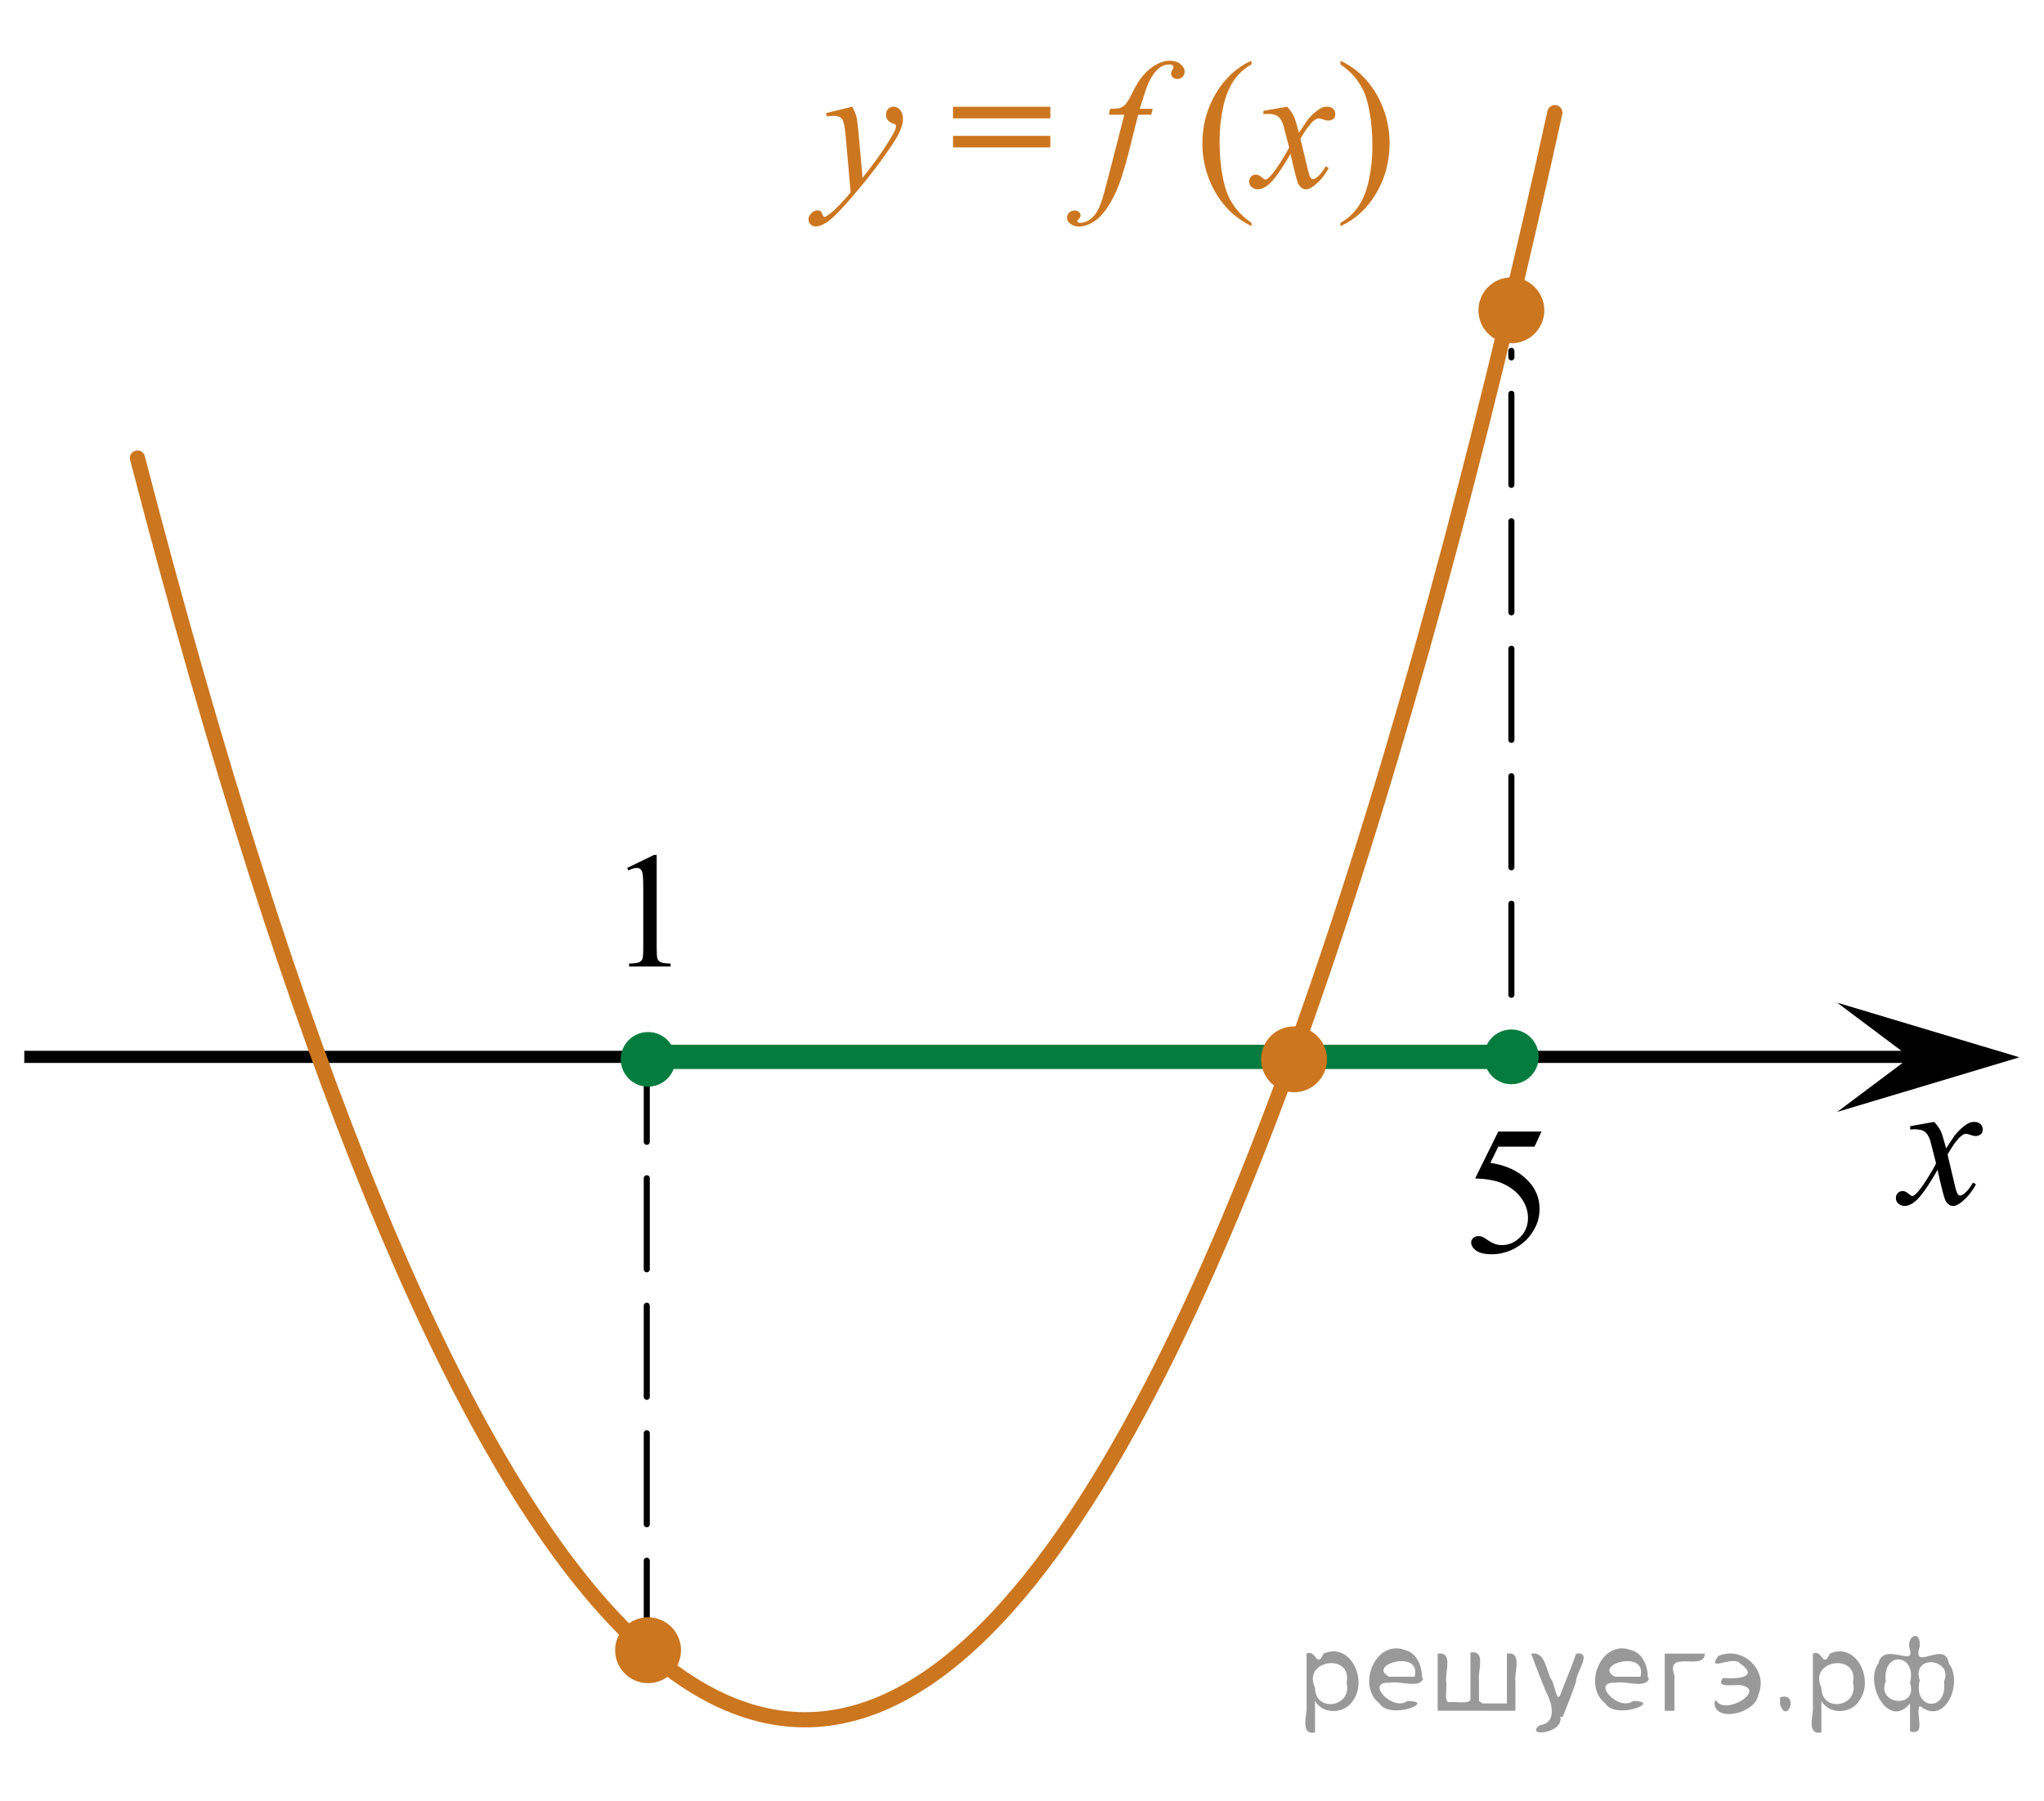 <?xml version="1.0" encoding="utf-8"?>
<!-- Generator: Adobe Illustrator 16.0.0, SVG Export Plug-In . SVG Version: 6.00 Build 0)  -->
<!DOCTYPE svg PUBLIC "-//W3C//DTD SVG 1.1//EN" "http://www.w3.org/Graphics/SVG/1.1/DTD/svg11.dtd">
<svg version="1.1" id="Слой_1" xmlns="http://www.w3.org/2000/svg" xmlns:xlink="http://www.w3.org/1999/xlink" x="0px" y="0px"
	 width="168.334px" height="148.333px" viewBox="0 0 168.334 148.333" enable-background="new 0 0 168.334 148.333"
	 xml:space="preserve">
<line fill="none" stroke="#000000" stroke-width="0.5" stroke-linecap="round" stroke-linejoin="round" stroke-miterlimit="10" stroke-dasharray="7.5,3" x1="53.265" y1="136.043" x2="53.265" y2="88.383"/>
<line fill="none" stroke="#000000" stroke-miterlimit="10" x1="2" y1="87.047" x2="157.651" y2="87.047"/>
<circle cx="107.205" cy="87.083" r="1.701"/>
<circle fill="#057C3F" cx="53.372" cy="87.25" r="2.25"/>
<circle cx="53.205" cy="135.917" r="1.701"/>
<path fill="none" stroke="#CC761F" stroke-width="1.25" stroke-linecap="round" stroke-linejoin="round" stroke-miterlimit="10" d="
	M128.052,9.277C108.28,98.961,64.048,240.874,11.32,37.726"/>
<circle fill="#CC761F" stroke="#CC761F" stroke-width="0.75" stroke-miterlimit="10" cx="53.372" cy="135.917" r="2.338"/>
<polygon points="157.304,87.083 151.302,82.583 166.31,87.083 151.302,91.583 "/>
<g>
	<g>
		<g>
			<g>
				<g>
					<g>
						<g>
							<g>
								<g>
									<g>
										<g>
											<g>
												<g>
													<g>
														<g>
															<g>
																<g>
																	<g>
																		<g>
																			<g>
																				<g>
																					<g>
																						<g>
																							<g>
																								<defs>
																									<rect id="SVGID_1_" x="153.448" y="89.436" width="12.354" height="13.867"/>
																								</defs>
																								<clipPath id="SVGID_2_">
																									<use xlink:href="#SVGID_1_"  overflow="visible"/>
																								</clipPath>
																								<g clip-path="url(#SVGID_2_)">
																									<g enable-background="new    ">
																										<path d="M159.291,92.403c0.241,0.258,0.423,0.518,0.546,0.773c0.089,0.18,0.232,0.648,0.436,1.408
																											l0.649-0.982c0.172-0.238,0.382-0.467,0.627-0.682c0.246-0.217,0.462-0.365,0.649-0.443
																											c0.117-0.051,0.248-0.074,0.391-0.074c0.212,0,0.38,0.057,0.506,0.172
																											c0.125,0.113,0.188,0.252,0.188,0.416c0,0.189-0.036,0.318-0.11,0.389
																											c-0.138,0.123-0.295,0.188-0.473,0.188c-0.104,0-0.215-0.023-0.332-0.068
																											c-0.23-0.078-0.385-0.119-0.465-0.119c-0.117,0-0.258,0.07-0.42,0.209
																											c-0.305,0.258-0.67,0.758-1.092,1.498l0.604,2.563c0.094,0.393,0.173,0.627,0.236,0.705
																											c0.063,0.076,0.127,0.113,0.19,0.113c0.104,0,0.226-0.057,0.362-0.172
																											c0.271-0.227,0.501-0.525,0.693-0.893l0.258,0.133c-0.311,0.586-0.703,1.074-1.182,1.461
																											c-0.271,0.219-0.498,0.328-0.686,0.328c-0.275,0-0.494-0.156-0.656-0.469
																											c-0.104-0.195-0.316-1.029-0.643-2.504c-0.768,1.346-1.383,2.213-1.844,2.6
																											c-0.301,0.248-0.591,0.373-0.871,0.373c-0.196,0-0.377-0.072-0.539-0.217
																											c-0.117-0.109-0.176-0.256-0.176-0.439c0-0.164,0.053-0.301,0.161-0.41
																											c0.108-0.107,0.241-0.164,0.397-0.164c0.158,0,0.324,0.08,0.503,0.24c0.128,0.113,0.226,0.17,0.295,0.17
																											c0.06,0,0.135-0.039,0.229-0.119c0.23-0.188,0.545-0.596,0.943-1.221
																											c0.398-0.627,0.659-1.078,0.781-1.355c-0.305-1.207-0.471-1.846-0.494-1.914
																											c-0.113-0.322-0.26-0.553-0.441-0.686c-0.183-0.135-0.451-0.201-0.806-0.201
																											c-0.112,0-0.243,0.004-0.392,0.016v-0.271L159.291,92.403z"/>
																									</g>
																								</g>
																							</g>
																						</g>
																					</g>
																				</g>
																			</g>
																		</g>
																	</g>
																</g>
															</g>
														</g>
													</g>
												</g>
											</g>
										</g>
									</g>
								</g>
							</g>
						</g>
					</g>
				</g>
			</g>
		</g>
	</g>
</g>
<path d="M126.949,93.198l-0.571,1.244h-2.988l-0.652,1.334c1.296,0.189,2.32,0.672,3.076,1.441c0.65,0.664,0.976,1.445,0.976,2.346
	c0,0.521-0.104,1.006-0.317,1.447c-0.214,0.445-0.48,0.824-0.804,1.137s-0.681,0.563-1.076,0.756c-0.562,0.268-1.138,0.4-1.729,0.4
	c-0.596,0-1.028-0.102-1.301-0.303c-0.27-0.203-0.406-0.426-0.406-0.672c0-0.135,0.058-0.256,0.17-0.361
	c0.111-0.104,0.254-0.156,0.425-0.156c0.127,0,0.237,0.02,0.334,0.059c0.095,0.039,0.257,0.139,0.485,0.301
	c0.367,0.254,0.738,0.381,1.113,0.381c0.571,0,1.072-0.217,1.506-0.648c0.433-0.434,0.647-0.957,0.647-1.578
	c0-0.602-0.192-1.16-0.579-1.682c-0.385-0.52-0.918-0.922-1.596-1.205c-0.533-0.219-1.258-0.346-2.176-0.381l1.904-3.859H126.949
	L126.949,93.198z"/>
<line fill="none" stroke="#000000" stroke-width="0.5" stroke-linecap="round" stroke-linejoin="round" stroke-miterlimit="10" stroke-dasharray="7.5,3" x1="124.47" y1="81.934" x2="124.47" y2="28.897"/>
<path fill="#057C3F" d="M124.47,84.792c1.238,0,2.25,1.012,2.25,2.25c0,1.248-1.012,2.26-2.25,2.26c-1.24,0-2.25-1.012-2.25-2.26
	C122.22,85.803,123.229,84.792,124.47,84.792z"/>
<line fill="none" stroke="#057C3F" stroke-width="2" stroke-miterlimit="10" x1="53.372" y1="87.047" x2="124.47" y2="87.047"/>
<circle fill="#CC761F" stroke="#CC761F" stroke-width="0.75" stroke-miterlimit="10" cx="106.569" cy="87.25" r="2.338"/>
<circle fill="#CC761F" stroke="#CC761F" stroke-width="0.75" stroke-miterlimit="10" cx="124.47" cy="25.559" r="2.338"/>
<g>
	<path fill="#CC761F" d="M70.179,8.787c0.166,0.284,0.281,0.549,0.345,0.795c0.063,0.247,0.127,0.731,0.19,1.454l0.322,3.604
		c0.293-0.352,0.718-0.908,1.274-1.67c0.269-0.371,0.601-0.876,0.996-1.517c0.239-0.39,0.386-0.663,0.439-0.82
		c0.029-0.077,0.044-0.158,0.044-0.241c0-0.054-0.018-0.098-0.051-0.132c-0.035-0.034-0.124-0.074-0.268-0.121
		c-0.145-0.046-0.264-0.132-0.359-0.256c-0.095-0.125-0.143-0.268-0.143-0.429c0-0.2,0.059-0.361,0.176-0.483
		c0.117-0.122,0.264-0.184,0.439-0.184c0.215,0,0.397,0.09,0.549,0.268c0.151,0.179,0.228,0.424,0.228,0.736
		c0,0.386-0.132,0.826-0.396,1.322c-0.264,0.495-0.771,1.256-1.523,2.281c-0.752,1.025-1.662,2.144-2.732,3.354
		c-0.737,0.835-1.284,1.361-1.641,1.578c-0.355,0.218-0.661,0.326-0.915,0.326c-0.151,0-0.284-0.058-0.399-0.172
		c-0.114-0.115-0.172-0.248-0.172-0.399c0-0.19,0.079-0.364,0.238-0.52c0.158-0.157,0.331-0.234,0.516-0.234
		c0.099,0,0.179,0.021,0.242,0.065c0.039,0.024,0.082,0.094,0.128,0.209c0.047,0.114,0.089,0.191,0.128,0.23
		c0.024,0.024,0.054,0.036,0.088,0.036c0.029,0,0.081-0.024,0.154-0.072c0.269-0.167,0.581-0.431,0.938-0.791
		c0.469-0.479,0.815-0.87,1.04-1.172l-0.41-4.645c-0.068-0.766-0.171-1.232-0.308-1.398c-0.137-0.166-0.365-0.247-0.687-0.247
		c-0.103,0-0.286,0.015-0.55,0.044l-0.065-0.271L70.179,8.787z"/>
	<path fill="#CC761F" d="M78.486,8.795h8.013v0.952h-8.013V8.795z M78.486,11.189h8.013v0.953h-8.013V11.189z"/>
	<path fill="#CC761F" d="M94.935,8.963l-0.131,0.484h-1.07l-0.805,3.2c-0.357,1.411-0.716,2.503-1.076,3.274
		c-0.514,1.088-1.064,1.84-1.656,2.256c-0.448,0.316-0.897,0.476-1.348,0.476c-0.293,0-0.541-0.088-0.746-0.264
		c-0.151-0.122-0.229-0.281-0.229-0.476c0-0.157,0.063-0.292,0.188-0.407c0.125-0.114,0.277-0.172,0.457-0.172
		c0.133,0,0.244,0.041,0.334,0.124s0.135,0.179,0.135,0.286c0,0.107-0.051,0.207-0.152,0.3c-0.078,0.068-0.117,0.12-0.117,0.154
		c0,0.044,0.018,0.078,0.053,0.103c0.043,0.034,0.111,0.052,0.205,0.052c0.209,0,0.43-0.066,0.662-0.198
		c0.231-0.132,0.438-0.328,0.618-0.59c0.181-0.261,0.353-0.639,0.513-1.132c0.068-0.205,0.252-0.881,0.551-2.028l1.272-4.958h-1.272
		l0.102-0.484c0.405,0,0.689-0.027,0.85-0.084c0.162-0.056,0.311-0.163,0.443-0.322c0.135-0.158,0.309-0.455,0.523-0.89
		c0.287-0.586,0.563-1.04,0.828-1.362c0.36-0.435,0.74-0.761,1.139-0.978c0.398-0.218,0.773-0.326,1.125-0.326
		c0.37,0,0.668,0.094,0.893,0.282s0.338,0.392,0.338,0.611c0,0.171-0.057,0.314-0.168,0.432c-0.113,0.118-0.259,0.176-0.435,0.176
		c-0.151,0-0.274-0.043-0.369-0.131c-0.096-0.088-0.144-0.193-0.144-0.315c0-0.078,0.031-0.175,0.096-0.289
		c0.063-0.115,0.095-0.191,0.095-0.231c0-0.067-0.021-0.119-0.065-0.153c-0.063-0.049-0.155-0.073-0.277-0.073
		c-0.309,0-0.584,0.098-0.828,0.293c-0.326,0.259-0.619,0.664-0.879,1.216c-0.131,0.288-0.373,1.003-0.725,2.146h1.074V8.963z"/>
	<path fill="#CC761F" d="M103.065,18.353v0.271c-0.736-0.371-1.353-0.806-1.846-1.304c-0.703-0.708-1.244-1.543-1.625-2.505
		c-0.382-0.962-0.572-1.96-0.572-2.995c0-1.514,0.373-2.895,1.121-4.143c0.746-1.247,1.722-2.14,2.922-2.677v0.308
		c-0.601,0.332-1.094,0.786-1.479,1.362c-0.385,0.576-0.674,1.307-0.863,2.19c-0.19,0.883-0.285,1.807-0.285,2.768
		c0,1.046,0.08,1.995,0.24,2.85c0.127,0.674,0.28,1.215,0.463,1.622c0.18,0.408,0.422,0.8,0.729,1.176
		C102.174,17.652,102.573,18.011,103.065,18.353z"/>
	<path fill="#CC761F" d="M106.002,8.787c0.239,0.255,0.42,0.509,0.543,0.762c0.088,0.176,0.231,0.638,0.433,1.385l0.645-0.967
		c0.171-0.234,0.378-0.458,0.623-0.67c0.242-0.213,0.458-0.357,0.645-0.436c0.117-0.049,0.246-0.074,0.389-0.074
		c0.209,0,0.377,0.057,0.502,0.169c0.123,0.112,0.187,0.249,0.187,0.41c0,0.186-0.036,0.313-0.108,0.381
		c-0.139,0.122-0.293,0.183-0.469,0.183c-0.104,0-0.214-0.021-0.33-0.065c-0.229-0.078-0.385-0.117-0.461-0.117
		c-0.117,0-0.258,0.068-0.418,0.205c-0.304,0.254-0.664,0.745-1.084,1.472l0.6,2.52c0.094,0.387,0.172,0.617,0.234,0.692
		c0.063,0.076,0.127,0.114,0.19,0.114c0.103,0,0.222-0.057,0.358-0.169c0.269-0.225,0.498-0.518,0.688-0.879l0.257,0.132
		c-0.308,0.576-0.697,1.055-1.172,1.436c-0.271,0.213-0.498,0.321-0.684,0.321c-0.273,0-0.49-0.154-0.651-0.461
		c-0.103-0.191-0.313-1.012-0.638-2.461c-0.762,1.323-1.372,2.175-1.831,2.556c-0.298,0.244-0.587,0.366-0.863,0.366
		c-0.194,0-0.374-0.071-0.535-0.213c-0.116-0.106-0.176-0.251-0.176-0.432c0-0.161,0.054-0.295,0.161-0.402s0.238-0.162,0.396-0.162
		c0.156,0,0.321,0.079,0.498,0.234c0.127,0.113,0.225,0.169,0.293,0.169c0.059,0,0.133-0.039,0.227-0.117
		c0.229-0.186,0.543-0.586,0.938-1.201c0.396-0.615,0.654-1.06,0.777-1.333c-0.305-1.187-0.469-1.814-0.492-1.883
		c-0.111-0.316-0.259-0.541-0.439-0.674c-0.18-0.131-0.445-0.197-0.797-0.197c-0.113,0-0.242,0.005-0.39,0.015V9.132L106.002,8.787z
		"/>
	<path fill="#CC761F" d="M110.397,5.308V5c0.742,0.366,1.358,0.798,1.853,1.296c0.698,0.714,1.237,1.55,1.619,2.509
		c0.381,0.96,0.571,1.96,0.571,2.999c0,1.515-0.373,2.895-1.117,4.143c-0.744,1.247-1.721,2.14-2.926,2.677v-0.271
		c0.601-0.338,1.095-0.793,1.482-1.366c0.389-0.574,0.676-1.304,0.864-2.19s0.282-1.81,0.282-2.771c0-1.041-0.082-1.99-0.242-2.85
		c-0.122-0.674-0.274-1.213-0.458-1.619c-0.183-0.405-0.425-0.795-0.728-1.172C111.296,6.01,110.896,5.65,110.397,5.308z"/>
</g>
<g>
	<g>
		<defs>
			<rect id="SVGID_3_" x="49.616" y="67.556" width="9.147" height="15.341"/>
		</defs>
		<clipPath id="SVGID_4_">
			<use xlink:href="#SVGID_3_"  overflow="visible"/>
		</clipPath>
		<g clip-path="url(#SVGID_4_)">
		</g>
	</g>
	<g>
		<defs>
			<polygon id="SVGID_5_" points="49.018,82.327 58.613,82.327 58.613,67.367 49.018,67.367 49.018,82.327 			"/>
		</defs>
		<clipPath id="SVGID_6_">
			<use xlink:href="#SVGID_5_"  overflow="visible"/>
		</clipPath>
		<g clip-path="url(#SVGID_6_)">
			<path d="M51.651,71.485l2.209-1.069h0.221v7.604c0,0.505,0.021,0.819,0.063,0.942c0.042,0.124,0.131,0.22,0.265,0.286
				s0.406,0.104,0.816,0.112v0.246h-3.414V79.36c0.429-0.009,0.705-0.045,0.83-0.109c0.125-0.063,0.212-0.15,0.261-0.259
				s0.074-0.433,0.074-0.973v-4.861c0-0.654-0.022-1.075-0.067-1.262c-0.031-0.142-0.088-0.245-0.171-0.312s-0.182-0.1-0.298-0.1
				c-0.165,0-0.395,0.068-0.689,0.206L51.651,71.485z"/>
		</g>
	</g>
</g>
<g style="stroke:none;fill:#000;fill-opacity:0.4" > <path d="m 108.3,140.2 c 0,0.8 0,1.6 0,2.5 -1.3,0.2 -0.6,-1.5 -0.7,-2.3 0,-1.4 0,-2.8 0,-4.2 0.8,-0.4 0.8,1.3 1.4,0.0 2.2,-1.0 3.7,2.2 2.4,3.9 -0.6,1.0 -2.4,1.2 -3.1,0.0 z m 2.6,-1.6 c 0.5,-2.5 -3.7,-1.9 -2.6,0.4 0.0,2.1 3.1,1.6 2.6,-0.4 z" /> <path d="m 117.2,138.3 c -0.4,0.8 -1.9,0.1 -2.8,0.3 -2.0,-0.1 0.3,2.4 1.5,1.5 2.5,0.0 -1.4,1.6 -2.3,0.2 -1.9,-1.5 -0.3,-5.3 2.1,-4.4 0.9,0.2 1.4,1.2 1.4,2.2 z m -0.7,-0.2 c 0.6,-2.3 -4.0,-1.0 -2.1,0.0 0.7,0 1.4,-0.0 2.1,-0.0 z" /> <path d="m 122.1,140.3 c 0.6,0 1.3,0 2.0,0 0,-1.3 0,-2.7 0,-4.1 1.3,-0.2 0.6,1.5 0.7,2.3 0,0.8 0,1.6 0,2.4 -2.1,0 -4.2,0 -6.4,0 0,-1.5 0,-3.1 0,-4.7 1.3,-0.2 0.6,1.5 0.7,2.3 0.1,0.5 -0.2,1.6 0.2,1.7 0.5,-0.1 1.6,0.2 1.8,-0.2 0,-1.3 0,-2.6 0,-3.9 1.3,-0.2 0.6,1.5 0.7,2.3 0,0.5 0,1.1 0,1.7 z" /> <path d="m 128.5,141.4 c 0.3,1.4 -3.0,1.7 -1.7,0.7 1.5,-0.2 1.0,-1.9 0.5,-2.8 -0.4,-1.0 -0.8,-2.0 -1.2,-3.1 1.2,-0.2 1.2,1.4 1.7,2.2 0.2,0.2 0.4,1.9 0.7,1.2 0.4,-1.1 0.9,-2.2 1.3,-3.4 1.4,-0.2 0.0,1.5 -0.0,2.3 -0.3,0.9 -0.7,1.9 -1.1,2.9 z" /> <path d="m 135.8,138.3 c -0.4,0.8 -1.9,0.1 -2.8,0.3 -2.0,-0.1 0.3,2.4 1.5,1.5 2.5,0.0 -1.4,1.6 -2.3,0.2 -1.9,-1.5 -0.3,-5.3 2.1,-4.4 0.9,0.2 1.4,1.2 1.4,2.2 z m -0.7,-0.2 c 0.6,-2.3 -4.0,-1.0 -2.1,0.0 0.7,0 1.4,-0.0 2.1,-0.0 z" /> <path d="m 137.1,140.9 c 0,-1.5 0,-3.1 0,-4.7 1.1,0 2.2,0 3.3,0 0.0,1.5 -3.3,-0.4 -2.5,1.8 0,0.9 0,1.9 0,2.9 -0.2,0 -0.5,0 -0.7,0 z" /> <path d="m 141.3,140.0 c 0.7,1.4 4.2,-0.8 2.1,-1.2 -0.5,-0.1 -2.2,0.3 -1.5,-0.6 1.0,0.1 3.1,0.0 1.4,-1.2 -0.6,-0.7 -2.8,0.8 -1.8,-0.6 2.0,-0.9 4.2,1.2 3.3,3.2 -0.2,1.5 -3.5,2.3 -3.6,0.7 l 0,-0.1 0,-0.0 0,0 z" /> <path d="m 146.6,139.8 c 1.6,-0.5 0.6,2.3 -0.0,0.6 -0.0,-0.2 0.0,-0.4 0.0,-0.6 z" /> <path d="m 150.0,140.2 c 0,0.8 0,1.6 0,2.5 -1.3,0.2 -0.6,-1.5 -0.7,-2.3 0,-1.4 0,-2.8 0,-4.2 0.8,-0.4 0.8,1.3 1.4,0.0 2.2,-1.0 3.7,2.2 2.4,3.9 -0.6,1.0 -2.4,1.2 -3.1,0.0 z m 2.6,-1.6 c 0.5,-2.5 -3.7,-1.9 -2.6,0.4 0.0,2.1 3.1,1.6 2.6,-0.4 z" /> <path d="m 155.3,138.5 c -0.8,1.9 2.7,2.3 2.0,0.1 0.6,-2.4 -2.3,-2.7 -2.0,-0.1 z m 2.0,4.2 c 0,-0.8 0,-1.6 0,-2.4 -1.8,2.2 -3.8,-1.7 -2.6,-3.3 0.4,-1.8 3.0,0.3 2.6,-1.1 -0.4,-1.1 0.9,-1.8 0.8,-0.3 -0.7,2.2 2.1,-0.6 2.4,1.4 1.2,1.6 -0.3,5.2 -2.4,3.5 -0.4,0.6 0.6,2.5 -0.8,2.1 z m 2.8,-4.2 c 0.8,-1.9 -2.7,-2.3 -2.0,-0.1 -0.6,2.4 2.3,2.7 2.0,0.1 z" /> </g></svg>

<!--File created and owned by https://sdamgia.ru. Copying is prohibited. All rights reserved.-->
